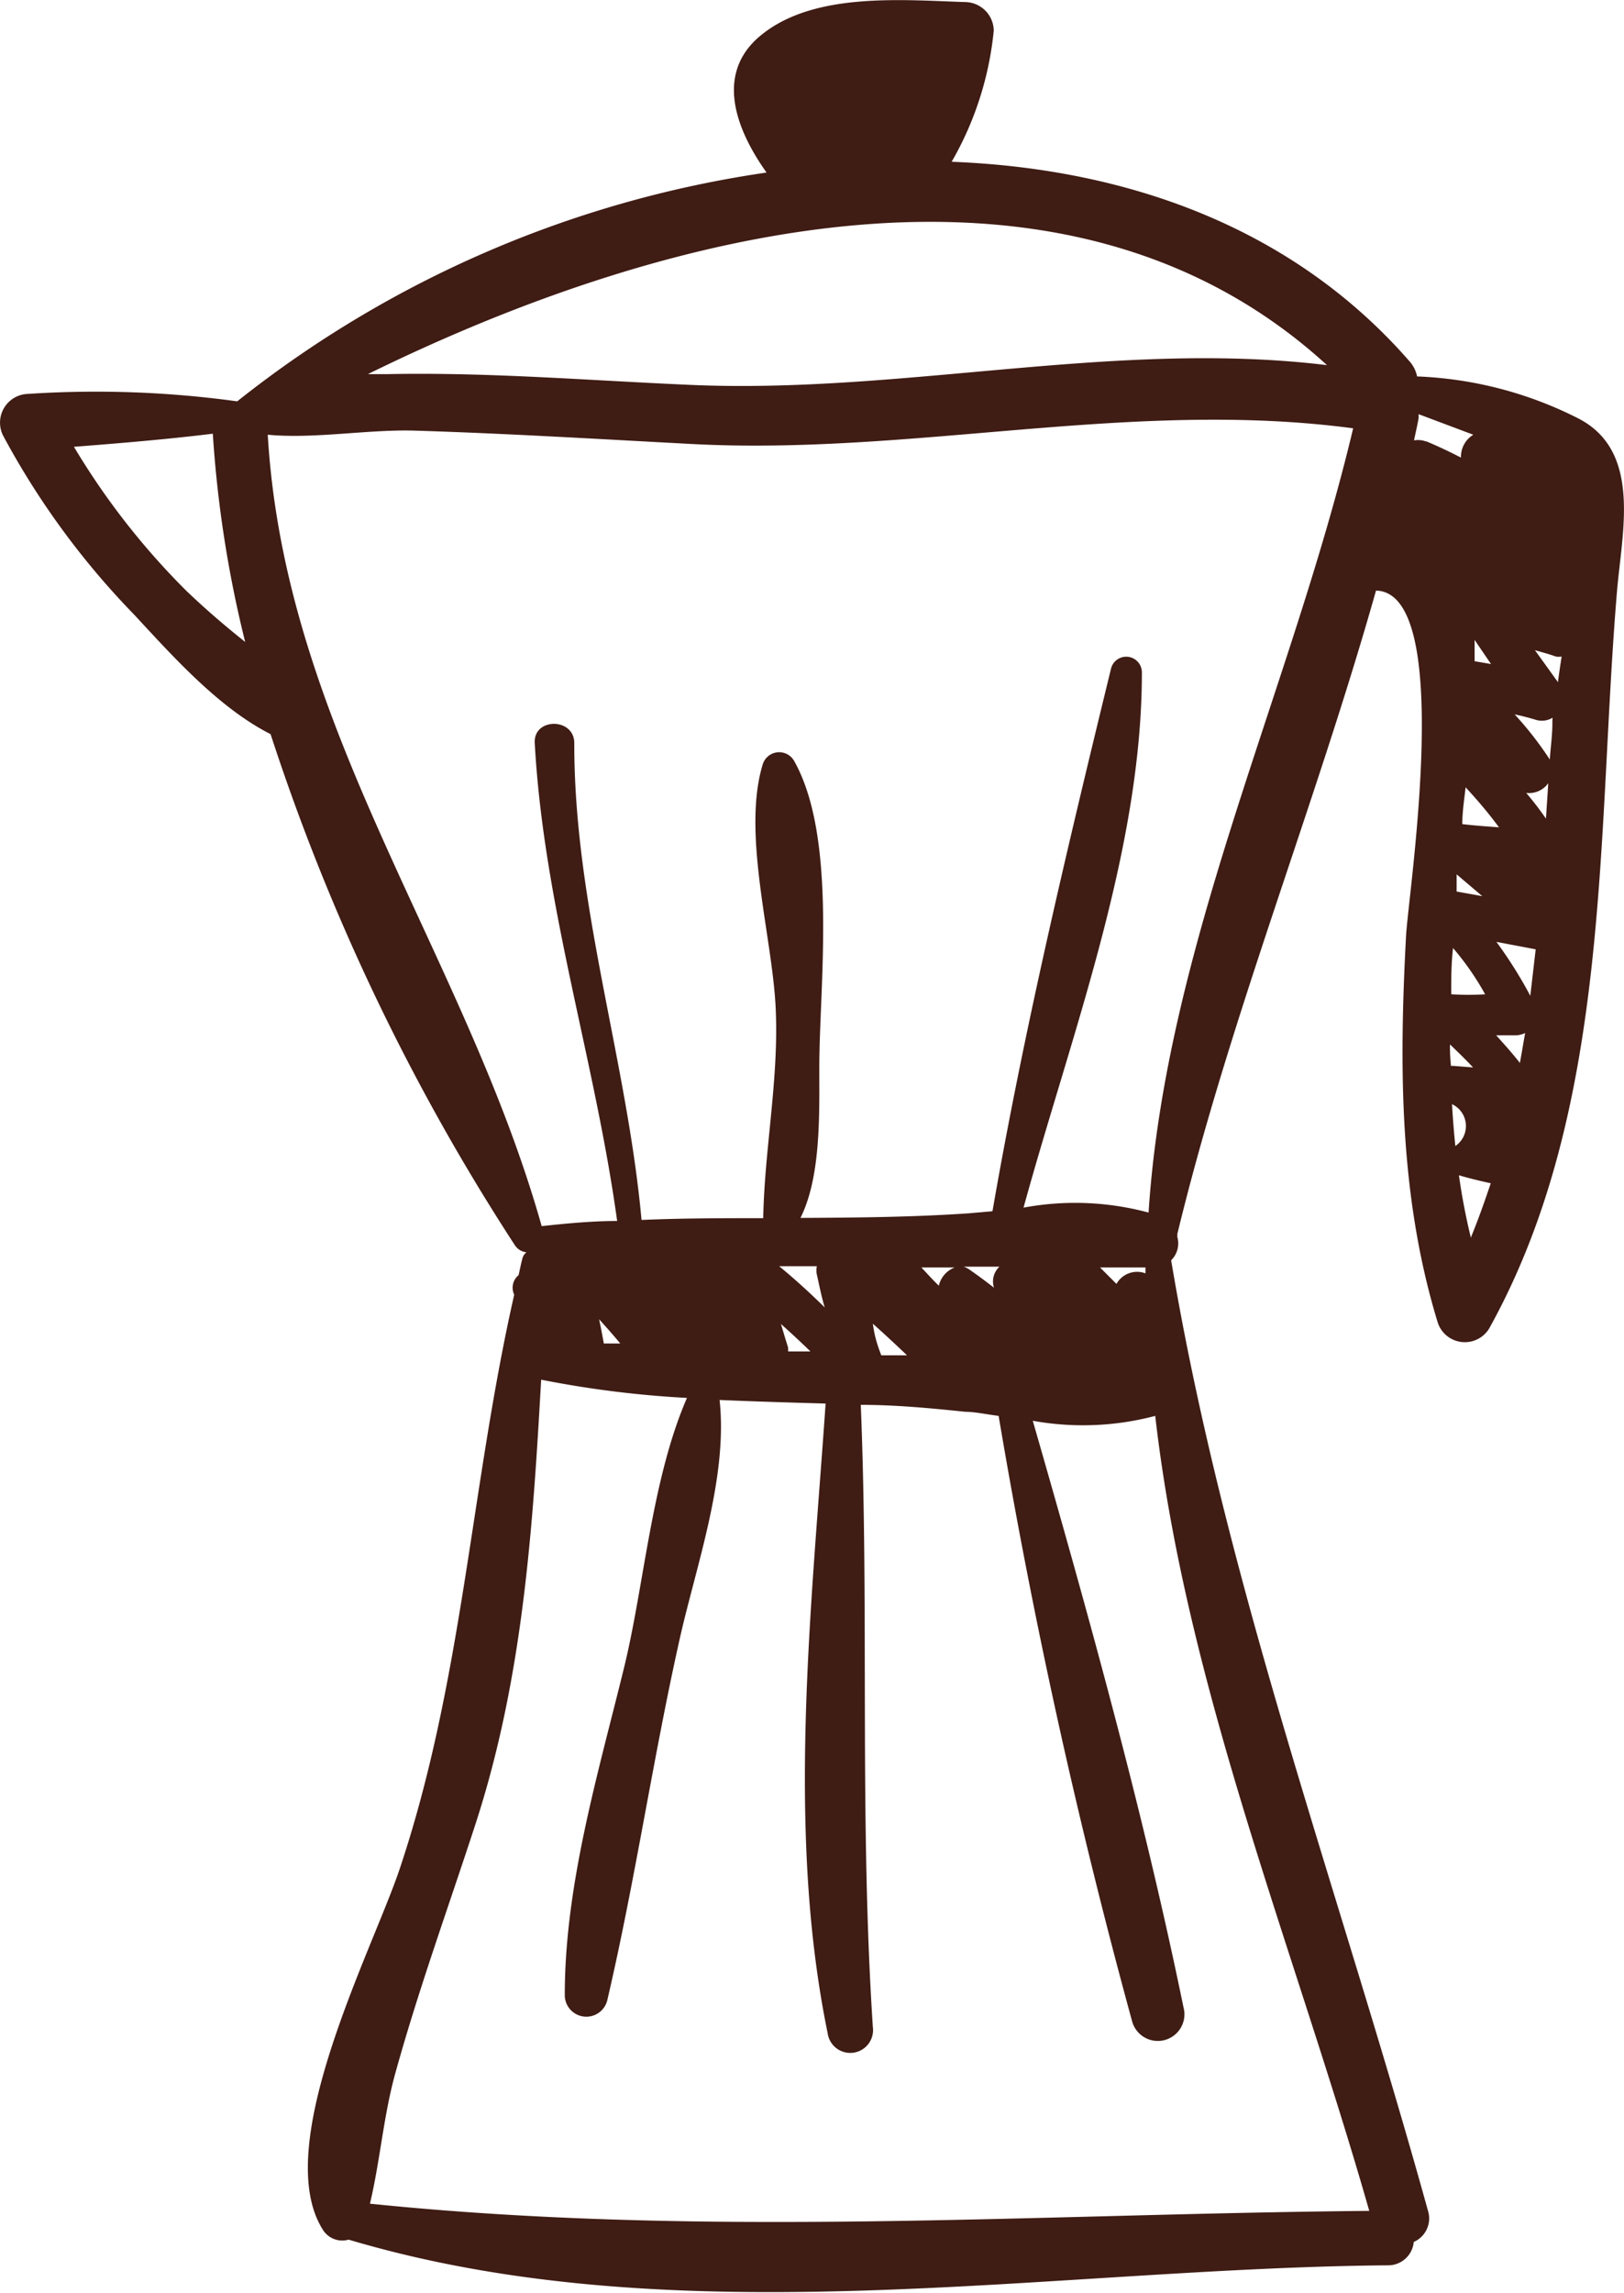 <?xml version="1.0" encoding="UTF-8"?> <svg xmlns="http://www.w3.org/2000/svg" viewBox="0 0 63.26 89.31"> <defs> <style> .cls-1 { fill: #3f1c14; } </style> </defs> <g id="Слой_2" data-name="Слой 2"> <g id="Objects"> <path class="cls-1" d="M61.47,16.29a15.13,15.13,0,0,0-6.27-1.63,1.26,1.26,0,0,0-.27-.56C50.42,8.91,44,6.57,37.07,6.3a12.69,12.69,0,0,0,1.64-5.11A1.13,1.13,0,0,0,37.59.08C35.12,0,31.73-.31,29.67,1.35c-1.86,1.49-1,3.7.19,5.37A43.08,43.08,0,0,0,9.24,15.63a40.36,40.36,0,0,0-8.15-.29A1.12,1.12,0,0,0,.14,17a31,31,0,0,0,5.07,6.92c1.47,1.58,3.29,3.64,5.33,4.67A84.32,84.32,0,0,0,20.06,48.5a.62.62,0,0,0,.45.27.09.09,0,0,0,0,0,.41.41,0,0,0-.16.24c-.06.22-.1.44-.15.65a.63.63,0,0,0-.17.76c-1.69,7.44-2,15-4.45,22.33-1.05,3.16-5.08,10.82-3,14.09a.89.89,0,0,0,1,.38c12.91,3.84,27.28,1.11,40.49,1a1,1,0,0,0,1-.91,1,1,0,0,0,.55-1.23c-3.43-12.39-7.87-24.29-10-37a.92.92,0,0,0,.24-.91.54.54,0,0,0,0-.11C47.91,39.6,51.23,31.39,53.6,23c3.08.07,1.26,11.76,1.17,13.45C54.5,41.51,54.5,46.58,56,51.49a1.11,1.11,0,0,0,2,.26c4.81-8.64,4.18-19.31,5-28.87C63.21,20.6,63.92,17.54,61.47,16.29Zm-9.78-2.07c-8.23-1-16.51,1.13-24.77.77-3.94-.17-7.88-.5-11.82-.42h-.77C26.05,8.81,41.53,4.92,51.69,14.22ZM7.25,23A28.58,28.58,0,0,1,2.88,17.4c1.81-.14,3.61-.29,5.41-.51A45.62,45.62,0,0,0,9.55,25C8.76,24.37,8,23.72,7.25,23Zm46.09,63.1c-13.12.12-25.84,1.06-38.93-.28.4-1.67.53-3.45,1-5.12.91-3.28,2.08-6.49,3.13-9.72,1.83-5.66,2.21-11.41,2.54-17.25a40.08,40.08,0,0,0,5.68.71c-1.37,3.15-1.66,7.24-2.44,10.46C23.3,69.07,22,73.39,22,77.69a.84.84,0,0,0,1.65.23c1.09-4.66,1.78-9.43,2.83-14.11.63-2.81,1.88-6.28,1.55-9.29,1.37.06,2.75.1,4.13.14-.55,8-1.54,16.64.08,24.52A.88.88,0,0,0,34,78.94c-.53-8.09-.14-16.15-.47-24.23,1.36,0,2.72.13,4.07.27.37,0,.82.1,1.3.16A240.84,240.84,0,0,0,44.1,78.72a1,1,0,0,0,2-.55c-1.57-7.65-3.71-15.33-5.87-22.84A11,11,0,0,0,45,55.14C46.21,65.72,50.43,75.92,53.34,86.11Zm-30-34.72c.27.3.55.61.82.94l-.64,0s0,0,0,0Q23.43,51.81,23.34,51.39Zm8.79-.46c-.57-.56-1.16-1.1-1.78-1.61h1.47a.74.74,0,0,0,0,.33C31.92,50.08,32,50.51,32.13,50.93Zm-.55,1.71-.88,0s0-.1,0-.15c-.1-.31-.19-.62-.28-.92C30.8,51.9,31.2,52.27,31.58,52.64ZM34,51.55c.45.4.89.81,1.33,1.23l-1,0C34.16,52.35,34.06,52,34,51.55Zm1.92-2.19h1.27a1,1,0,0,0-.62.71C36.32,49.83,36.11,49.59,35.89,49.36Zm2.84.82,0,0c-.32-.25-.64-.49-1-.74a.91.91,0,0,0-.22-.11h1.39A.79.79,0,0,0,38.73,50.18Zm4.09-.82h1.77c0,.08,0,.16,0,.23a.92.92,0,0,0-1.13.41Zm1.92-2.13a11,11,0,0,0-4.9-.2c1.84-6.7,4.61-13.89,4.61-20.84a.61.61,0,0,0-1.2-.16c-1.69,6.93-3.4,14.1-4.62,21.14l-.91.08c-2.18.15-4.38.17-6.57.18.91-1.81.7-4.74.74-6.39.06-3.19.63-8.58-1-11.43a.67.67,0,0,0-1.21.16c-.81,2.66.35,6.62.5,9.39s-.43,5.55-.48,8.28c-1.58,0-3.17,0-4.74.07-.57-6.24-2.63-12.27-2.62-18.57,0-1-1.6-1-1.54,0,.35,6.34,2.35,12.35,3.21,18.61-1,0-2,.1-2.94.2h0c-3-10.64-10-19.38-10.67-30.82,1.83.17,3.87-.21,5.71-.16,3.6.11,7.19.33,10.79.52,8.63.46,17.15-1.76,25.78-.61C50.31,26.79,45.41,36.82,44.74,47.23Zm13.11-8.51a10.28,10.28,0,0,1-1.35,0c0-.6,0-1.2.07-1.8A10.7,10.7,0,0,1,57.85,38.72Zm-1.14-4c0-.23,0-.45,0-.67l1,.85Zm.22-2.61c0-.49.08-1,.13-1.45.46.5.89,1,1.3,1.56C57.88,32.18,57.41,32.15,56.93,32.09Zm1.12-6.25-.64-.11c0-.28,0-.56,0-.83Zm-2.51-8.66a.92.92,0,0,0-.49-.05c.06-.29.13-.58.18-.87,0-.05,0-.1,0-.15l2.13.8a1,1,0,0,0-.48.89C56.44,17.58,56,17.37,55.54,17.18Zm.94,23.5c.29.28.59.57.87.87l-.76-.06h-.1C56.49,41.23,56.48,41,56.48,40.68ZM56.56,43a.94.94,0,0,1,.13,1.63C56.63,44.05,56.59,43.51,56.56,43Zm.74,5.22a24.65,24.65,0,0,1-.47-2.45c.41.12.82.22,1.24.31C57.84,46.76,57.59,47.48,57.3,48.18Zm1.91-6.82c-.3-.38-.61-.73-.93-1.08l.81,0a1.08,1.08,0,0,0,.32-.09C59.35,40.55,59.28,41,59.21,41.36Zm.4-2.62a17,17,0,0,0-1.32-2.1l1.53.29Zm.61-6.9c-.25-.36-.51-.7-.77-1a.92.92,0,0,0,.86-.38Zm.25-3.71c0,.47-.07.94-.1,1.41,0,0,0,0,0,0A13.53,13.53,0,0,0,59,27.82c.28.06.56.13.85.22a.81.81,0,0,0,.63-.09A1.24,1.24,0,0,0,60.47,28.13Zm.22-1.6-.9-1.25c.27.08.55.15.82.25a.83.83,0,0,0,.22,0C60.78,25.9,60.73,26.23,60.69,26.53Z"></path> </g> </g> </svg> 